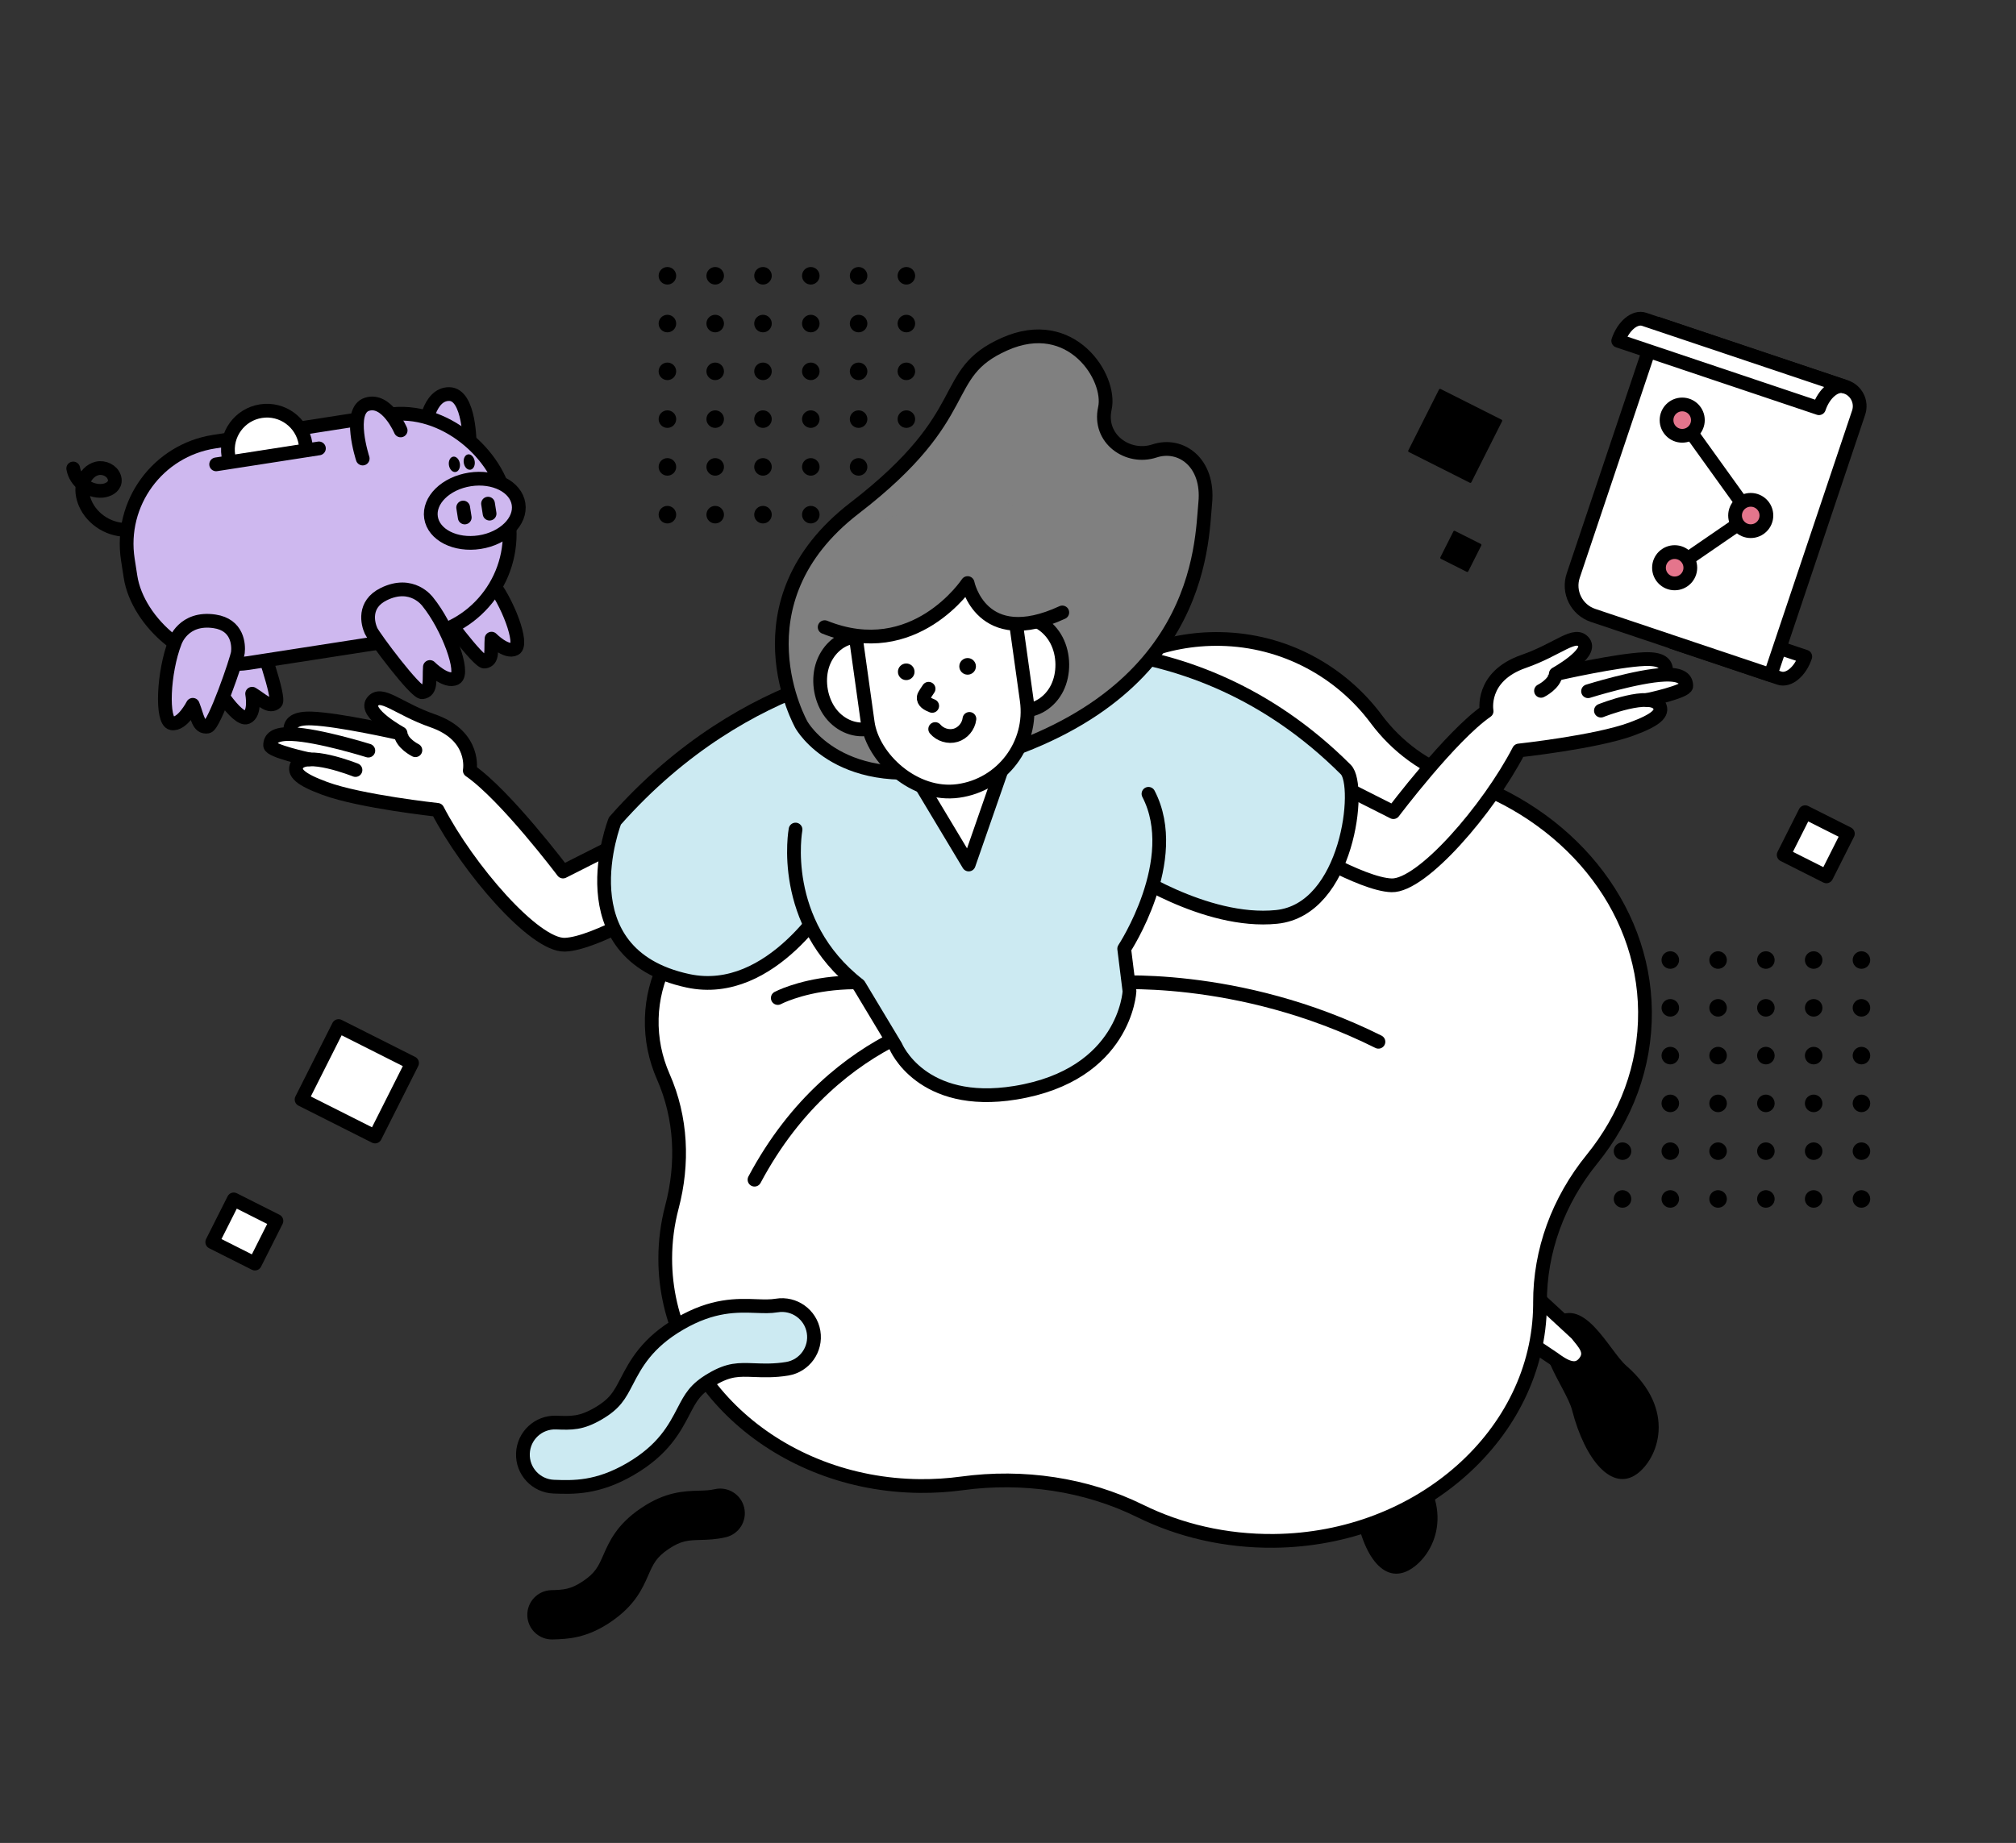<?xml version="1.0" encoding="UTF-8"?>
<svg xmlns="http://www.w3.org/2000/svg" id="_レイヤー_2" data-name="レイヤー 2" viewBox="0 0 880 804.64">
  <rect x="0" y="0" width="880" height="804.64" fill="#333333" stroke="none"/>
  <defs>
    <style>
      .cls-1, .cls-2, .cls-3, .cls-4, .cls-5, .cls-6, .cls-7, .cls-8 {
        stroke: #000;
      }

      .cls-1, .cls-3, .cls-4, .cls-5, .cls-6, .cls-7, .cls-8 {
        stroke-linecap: round;
        stroke-linejoin: round;
      }

      .cls-1, .cls-4, .cls-5, .cls-6, .cls-7, .cls-8 {
        stroke-width: 6px;
      }

      .cls-1, .cls-9, .cls-10 {
        fill: #fff;
      }

      .cls-2 {
        stroke-miterlimit: 10;
      }

      .cls-11, .cls-12, .cls-13, .cls-9, .cls-10 {
        stroke-width: 0px;
      }

      .cls-11, .cls-4 {
        fill: #cceaf2;
      }

      .cls-5 {
        fill: #e4758c;
      }

      .cls-13, .cls-8 {
        fill: gray;
      }

      .cls-6 {
        fill: none;
      }

      .cls-7 {
        fill: #ceb8ef;
      }

      .cls-10 {
        opacity: 0;
      }
    </style>
  </defs>
  <g id="_レイヤー_5" data-name="レイヤー 5">
    <g>
      <rect class="cls-10" width="880" height="804.64"></rect>
      <g>
        <g>
          <g>
            <circle class="cls-2" cx="812.54" cy="419.16" r="3.33"></circle>
            <circle class="cls-2" cx="791.68" cy="419.16" r="3.33"></circle>
            <circle class="cls-2" cx="770.82" cy="419.16" r="3.33"></circle>
            <circle class="cls-2" cx="749.96" cy="419.16" r="3.33"></circle>
            <circle class="cls-2" cx="729.1" cy="419.16" r="3.33"></circle>
            <circle class="cls-2" cx="708.24" cy="419.16" r="3.33"></circle>
          </g>
          <g>
            <circle class="cls-2" cx="812.54" cy="440.03" r="3.33"></circle>
            <circle class="cls-2" cx="791.68" cy="440.03" r="3.33"></circle>
            <circle class="cls-2" cx="770.82" cy="440.03" r="3.33"></circle>
            <circle class="cls-2" cx="749.96" cy="440.03" r="3.33"></circle>
            <circle class="cls-2" cx="729.1" cy="440.03" r="3.33"></circle>
            <circle class="cls-2" cx="708.24" cy="440.03" r="3.33"></circle>
          </g>
          <g>
            <circle class="cls-2" cx="812.54" cy="460.89" r="3.33"></circle>
            <circle class="cls-2" cx="791.68" cy="460.89" r="3.33"></circle>
            <circle class="cls-2" cx="770.82" cy="460.89" r="3.33"></circle>
            <circle class="cls-2" cx="749.96" cy="460.89" r="3.33"></circle>
            <circle class="cls-2" cx="729.1" cy="460.89" r="3.33"></circle>
            <circle class="cls-2" cx="708.24" cy="460.89" r="3.33"></circle>
          </g>
          <g>
            <circle class="cls-2" cx="812.54" cy="481.75" r="3.33"></circle>
            <circle class="cls-2" cx="791.68" cy="481.75" r="3.33"></circle>
            <circle class="cls-2" cx="770.82" cy="481.75" r="3.33"></circle>
            <circle class="cls-2" cx="749.96" cy="481.75" r="3.33"></circle>
            <circle class="cls-2" cx="729.1" cy="481.75" r="3.33"></circle>
            <circle class="cls-2" cx="708.24" cy="481.75" r="3.33"></circle>
          </g>
          <g>
            <circle class="cls-2" cx="812.54" cy="502.61" r="3.33"></circle>
            <circle class="cls-2" cx="791.68" cy="502.61" r="3.33"></circle>
            <circle class="cls-2" cx="770.82" cy="502.61" r="3.33"></circle>
            <circle class="cls-2" cx="749.96" cy="502.61" r="3.33"></circle>
            <circle class="cls-2" cx="729.1" cy="502.61" r="3.33"></circle>
            <circle class="cls-2" cx="708.24" cy="502.61" r="3.33"></circle>
          </g>
          <g>
            <circle class="cls-2" cx="812.54" cy="523.47" r="3.33"></circle>
            <circle class="cls-2" cx="791.68" cy="523.47" r="3.33"></circle>
            <circle class="cls-2" cx="770.82" cy="523.47" r="3.33"></circle>
            <circle class="cls-2" cx="749.96" cy="523.47" r="3.33"></circle>
            <circle class="cls-2" cx="729.1" cy="523.47" r="3.33"></circle>
            <circle class="cls-2" cx="708.24" cy="523.47" r="3.33"></circle>
          </g>
        </g>
        <g>
          <g>
            <circle class="cls-2" cx="395.64" cy="120.41" r="3.33"></circle>
            <circle class="cls-2" cx="374.78" cy="120.41" r="3.33"></circle>
            <circle class="cls-2" cx="353.92" cy="120.41" r="3.33"></circle>
            <circle class="cls-2" cx="333.05" cy="120.41" r="3.33"></circle>
            <circle class="cls-2" cx="312.19" cy="120.41" r="3.33"></circle>
            <circle class="cls-2" cx="291.33" cy="120.41" r="3.33"></circle>
          </g>
          <g>
            <circle class="cls-2" cx="395.64" cy="141.27" r="3.33"></circle>
            <circle class="cls-2" cx="374.78" cy="141.27" r="3.33"></circle>
            <circle class="cls-2" cx="353.92" cy="141.27" r="3.33"></circle>
            <circle class="cls-2" cx="333.05" cy="141.27" r="3.33"></circle>
            <circle class="cls-2" cx="312.19" cy="141.27" r="3.33"></circle>
            <circle class="cls-2" cx="291.33" cy="141.27" r="3.33"></circle>
          </g>
          <g>
            <circle class="cls-2" cx="395.64" cy="162.13" r="3.33"></circle>
            <circle class="cls-2" cx="374.78" cy="162.13" r="3.33"></circle>
            <circle class="cls-2" cx="353.92" cy="162.13" r="3.33"></circle>
            <circle class="cls-2" cx="333.05" cy="162.13" r="3.33"></circle>
            <circle class="cls-2" cx="312.19" cy="162.13" r="3.33"></circle>
            <circle class="cls-2" cx="291.33" cy="162.13" r="3.33"></circle>
          </g>
          <g>
            <circle class="cls-2" cx="395.64" cy="182.99" r="3.33"></circle>
            <circle class="cls-2" cx="374.78" cy="182.99" r="3.33"></circle>
            <circle class="cls-2" cx="353.92" cy="182.99" r="3.33"></circle>
            <circle class="cls-2" cx="333.05" cy="182.99" r="3.33"></circle>
            <circle class="cls-2" cx="312.19" cy="182.99" r="3.33"></circle>
            <circle class="cls-2" cx="291.33" cy="182.99" r="3.33"></circle>
          </g>
          <g>
            <circle class="cls-2" cx="395.64" cy="203.85" r="3.33"></circle>
            <circle class="cls-2" cx="374.78" cy="203.85" r="3.33"></circle>
            <circle class="cls-2" cx="353.92" cy="203.85" r="3.33"></circle>
            <circle class="cls-2" cx="333.05" cy="203.85" r="3.33"></circle>
            <circle class="cls-2" cx="312.19" cy="203.85" r="3.33"></circle>
            <circle class="cls-2" cx="291.33" cy="203.85" r="3.33"></circle>
          </g>
          <g>
            <circle class="cls-2" cx="395.64" cy="224.71" r="3.33"></circle>
            <circle class="cls-2" cx="374.78" cy="224.71" r="3.33"></circle>
            <circle class="cls-2" cx="353.92" cy="224.71" r="3.33"></circle>
            <circle class="cls-2" cx="333.05" cy="224.71" r="3.33"></circle>
            <circle class="cls-2" cx="312.19" cy="224.71" r="3.33"></circle>
            <circle class="cls-2" cx="291.33" cy="224.71" r="3.33"></circle>
          </g>
        </g>
        <g>
          <path class="cls-12" d="m709.9,596.3c22.26,19.42,13.77,40.64,4.61,47.26-10.78,7.79-22.58-5.85-28.28-27.85-2.6-10.05-19.39-29.25-8.79-39.03,13.58-12.54,24.82,12.96,32.47,19.63Z"></path>
          <path class="cls-1" d="m677.98,593.03l-130.87-87.82c-4.57-3.59-5.38-10.26-1.79-14.84l11.17-14.24c3.59-4.57,10.26-5.38,14.84-1.79l116.87,107.99c3.2,4.06,7.22,7.81,3.53,12.52-3.96,5.05-9.5,1.3-13.75-1.83Z"></path>
        </g>
        <g>
          <path class="cls-12" d="m617.32,638.35c19.02,22.6,7.38,42.27-2.69,47.41-11.85,6.04-21.42-9.24-23.68-31.86-1.03-10.33-14.67-31.88-2.71-39.92,15.34-10.31,22.54,16.61,29.07,24.37Z"></path>
          <path class="cls-1" d="m586.29,630.22l-115.86-106.84c-3.97-4.25-3.74-10.97.5-14.94l13.22-12.36c4.25-3.97,10.97-3.74,14.94.5l98.94,124.63c2.54,4.5,5.94,8.82,1.57,12.91-4.69,4.38-9.59-.18-13.3-3.91Z"></path>
        </g>
        <path class="cls-1" d="m600.72,313.92c-15.53-20.81-40.17-34.43-68.02-34.93-48.55-.87-88.01,37.53-88.39,86.09-.05,6.71.66,13.24,2.05,19.51-9.64,4.04-18.54,9.24-26.43,15.43-2.42,1.9-5.85,1.76-8.15-.28-14.11-12.52-33.87-20.06-55.63-19.34-39.12,1.29-70.73,29.63-71.65,64.22-.24,8.99,1.56,17.59,5.03,25.46,7.97,18.1,8.77,37.96,3.78,56.88-1.91,7.25-2.93,14.8-2.93,22.57-.02,54.2,49.86,98.75,111.19,99.28,6.24.05,12.36-.34,18.32-1.15,26.74-3.64,54.13.39,77.77,12.03,17.27,8.51,37.23,13.28,58.47,13.07,63.68-.64,115.58-46.66,116.1-102.94,0-.37,0-.75,0-1.12-.06-22.48,7.89-44.4,22.72-62.66,14.71-18.11,23.3-40.35,23.1-64.38-.39-46.62-34.32-86.55-81.42-101.76-14.38-4.64-26.87-13.85-35.91-25.97Z"></path>
        <path class="cls-6" d="m426.3,441.85s-60.86,5.42-96.95,73.21"></path>
        <path class="cls-6" d="m339.51,435.74s35.44-18.9,86.79,6.11"></path>
        <path class="cls-6" d="m482.99,429.17s57.05-5.11,118.71,25.68"></path>
        <g>
          <path class="cls-9" d="m724.38,308.14c1.57,3.2,3,3.65-12.26,10.18s-49.11,9.34-49.11,9.34c-13.3,25.65-42.26,59.26-55.57,58.87s-43.04-18.72-43.04-18.72l14.09-28.26,29.74,15.03s25.04-33.28,40.7-44.1c0,0-2.22-13.4,16.17-21.71,18.39-8.31,20.48-13.36,26.35-8.22s-16.24,14.44-16.24,14.44c8.67-1.79,36.15-6.57,36.15-6.57,0,0,14.71-2.39,15.88,5.11,0,0,7.24-.07,7.44,5.22s-11.42,5.86-11.42,5.86l1.11,3.53Z"></path>
          <path class="cls-6" d="m564.4,367.82s29.74,18.33,43.04,18.72,42.26-33.22,55.57-58.87c0,0,33.53-3.62,49.11-9.34,11.02-4.05,13.83-6.98,12.26-10.18-3.31-6.76-25.57,2.12-25.57,2.12"></path>
          <path class="cls-6" d="m693.2,301.8s21.59-6.76,33.4-7.22c7.45-.29,9.5,1.96,9.46,4.96-.04,2.44-17.03,6.07-17.03,6.07"></path>
          <path class="cls-6" d="m680.23,294.06s25.76-5.83,37.56-6.28c7.45-.29,9.5,1.96,9.46,4.96"></path>
          <path class="cls-6" d="m672.66,301.63s6.07-2.99,6.46-7.4c0,0,15.91-8.78,12.32-13.67-3.78-5.15-11.15,2.94-26.35,8.22-19.06,6.63-16.17,21.71-16.17,21.71-15.65,10.82-40.7,44.1-40.7,44.1l-29.74-15.03"></path>
        </g>
        <g>
          <path class="cls-9" d="m129.6,334.07c-1.57,3.2-3,3.65,12.26,10.18,15.26,6.53,49.11,9.34,49.11,9.34,13.3,25.65,42.26,59.26,55.57,58.87,13.3-.39,43.04-18.72,43.04-18.72l-14.09-28.26-29.74,15.03s-25.04-33.28-40.7-44.1c0,0,2.22-13.4-16.17-21.71s-20.48-13.36-26.35-8.22,16.24,14.44,16.24,14.44c-8.67-1.79-36.15-6.57-36.15-6.57,0,0-14.71-2.39-15.88,5.11,0,0-7.24-.07-7.44,5.22-.2,5.28,11.42,5.86,11.42,5.86l-1.11,3.53Z"></path>
          <path class="cls-6" d="m289.58,393.75s-29.74,18.33-43.04,18.72c-13.3.39-42.26-33.22-55.57-58.87,0,0-33.53-3.62-49.11-9.34-11.02-4.05-13.83-6.98-12.26-10.18,3.31-6.76,25.57,2.12,25.57,2.12"></path>
          <path class="cls-6" d="m160.78,327.73s-21.59-6.76-33.4-7.22c-7.45-.29-9.5,1.96-9.46,4.96.04,2.44,17.03,6.07,17.03,6.07"></path>
          <path class="cls-6" d="m173.75,319.99s-25.76-5.83-37.56-6.28c-7.45-.29-9.5,1.96-9.46,4.96"></path>
          <path class="cls-6" d="m181.32,327.56s-6.07-2.99-6.46-7.4c0,0-15.91-8.78-12.32-13.67,3.78-5.15,11.15,2.94,26.35,8.22,19.06,6.63,16.17,21.71,16.17,21.71,15.65,10.82,40.7,44.1,40.7,44.1l29.74-15.03"></path>
        </g>
        <path class="cls-4" d="m395.02,289.6s-67.97,2.34-126.61,68.84c0,0-22.83,58.03,31.89,69.79,36.78,7.91,62.61-37.22,62.61-37.22"></path>
        <path class="cls-4" d="m437.29,285.49s81.35-18.3,150.19,50.54c6.85,6.85,1.08,61.09-30.23,64.3-31.3,3.2-66.52-20.84-66.52-20.84"></path>
        <g>
          <path class="cls-11" d="m504.65,354.59c10.42,29.53-13.92,59.64-13.92,59.64l2.31,18.59c-1.26,14.31-13.78,39.28-49.78,44.28-41.8,5.81-52.26-20.27-52.26-20.27l-16.04-26.69c-35.29-27.39-27.69-67.95-27.69-67.95,0,0-8.99-54.64,69.72-52.95s72.8,3.18,87.67,45.35Z"></path>
          <path class="cls-6" d="m347.26,362.19s-7.6,40.56,27.69,67.95l16.04,26.69s11.06,26.99,52.26,20.27c48-7.83,49.78-44.28,49.78-44.28l-2.31-18.59s25.57-38.81,10.6-67.64"></path>
          <polyline class="cls-1" points="390.99 324.35 422.85 377.45 444.3 315.73"></polyline>
        </g>
        <g>
          <path class="cls-8" d="m349.87,316.54s-30.44-53.42,23.18-94.72c53.62-41.29,36.14-58.52,65.43-71.57s46.77,14.74,43.81,28.04c-2.95,13.31,10.06,22.41,21.64,18.6s23.89,5.14,22.17,22.69c-1.72,17.55-.85,88.45-107.37,114.72-51.88,12.79-68.86-17.77-68.86-17.77Z"></path>
          <g>
            <path class="cls-1" d="m372.46,278.14c-6.16.85-11.59,5.95-13.59,12.76-2,6.81-.48,15.02,3.8,20.56s11.13,8.15,17.15,6.54"></path>
            <path class="cls-1" d="m445.38,269.67c6.21-.35,12.52,3.6,15.8,9.89s3.37,14.65.24,20.9-9.35,10.15-15.57,9.73"></path>
            <rect class="cls-1" x="375.74" y="236.82" width="70.09" height="109.02" rx="35.04" ry="35.04" transform="translate(-36.35 59.62) rotate(-7.95)"></rect>
            <circle class="cls-12" cx="395.58" cy="293.31" r="3.63"></circle>
            <circle class="cls-12" cx="422.37" cy="290.94" r="3.63"></circle>
            <path class="cls-6" d="m408.22,318.31c2.15,2.54,5.8,3.65,8.94,2.72,3.14-.93,5.59-3.85,6-7.15"></path>
            <path class="cls-1" d="m405.34,300.72c-.38.59-2.04,2.92-2.13,3.62-.25,2.05,1.77,3.11,3.7,3.86"></path>
          </g>
          <path class="cls-13" d="m457.44,269.65c-31.43,11.23-35.07-15.08-35.07-15.08,0,0-20.07,35.98-62.4,19.25,0,0-8.48-39.29,46.1-54.23,54.57-14.94,72.76,42.42,51.37,50.06Z"></path>
          <path class="cls-6" d="m359.97,273.82c39.25,15.86,62.4-19.25,62.4-19.25,0,0,5.9,29.22,41.33,12.83"></path>
        </g>
        <g>
          <path class="cls-6" d="m56.51,231.25c-8.03.75-16.26-4.2-19.37-11.64-1.17-2.81-1.66-6-.81-8.93.84-2.93,3.16-5.51,6.13-6.18s6.43.95,7.41,3.84c.22.64.31,1.32.22,1.99-.35,2.38-2.99,3.73-5.39,3.95-5.85.53-11.72-3.96-12.74-9.74"></path>
          <path class="cls-7" d="m88.51,286.51s-3.53-9.71,7.98-14.79c8.53-3.77,13.86,2.41,15.45,5.02,1.49,2.44,10.35,28.23,8.47,29.95-2.73,2.5-5.84-1.03-10.35-3.8,0,0,1.64,8.7-2.35,10.3s-15.59-14.52-19.21-26.68Z"></path>
          <path class="cls-7" d="m213.65,252.84s-6.12-8.5-17.39-2.97c-8.36,4.1-6.32,11.81-5.07,14.58,1.17,2.59,17.75,24.78,20.35,24.42,3.77-.53,2.65-4.99,3.02-10.03,0,0,6.41,6.48,10.18,4.46,3.77-2.01-2.93-20.42-11.09-30.47Z"></path>
          <path class="cls-7" d="m185.49,187.37s1.45-15.35,10.56-15.32,8.96,22.01,8.96,22.01"></path>
          <rect class="cls-7" x="55.39" y="186.38" width="166.96" height="97.8" rx="45.13" ry="45.13" transform="translate(-34.42 24.07) rotate(-8.82)"></rect>
          <g>
            <ellipse class="cls-7" cx="207.24" cy="223.03" rx="19.33" ry="13.86" transform="translate(-31.74 34.4) rotate(-8.82)"></ellipse>
            <line class="cls-7" x1="202.18" y1="221.59" x2="202.86" y2="225.94"></line>
            <line class="cls-7" x1="213.03" y1="219.9" x2="213.71" y2="224.26"></line>
          </g>
          <ellipse class="cls-12" cx="198.33" cy="202.74" rx="2.41" ry="3.39" transform="translate(-28.73 32.8) rotate(-8.82)"></ellipse>
          <ellipse class="cls-12" cx="204.81" cy="201.74" rx="2.41" ry="3.39" transform="translate(-28.5 33.78) rotate(-8.82)"></ellipse>
          <path class="cls-7" d="m76.45,280.19s3.58-10.94,17.23-8.9c10.12,1.51,10.55,10.26,10.16,13.58-.37,3.1-10.34,31.86-13.19,32.35-4.13.7-4.43-4.34-6.5-9.49,0,0-4.56,8.92-9.18,8.06-4.62-.85-3.73-22.36,1.47-35.6Z"></path>
          <path class="cls-7" d="m186.65,262.65s-6.73-9.34-19.12-3.26c-9.19,4.51-6.95,12.98-5.57,16.02,1.29,2.84,19.51,27.23,22.37,26.83,4.14-.58,2.91-5.48,3.32-11.02,0,0,7.04,7.12,11.19,4.9,4.14-2.21-3.22-22.44-12.19-33.48Z"></path>
          <path class="cls-7" d="m174.89,187.92s-6.03-14.19-14.7-11.41c-8.68,2.78-1.87,23.69-1.87,23.69"></path>
          <path class="cls-1" d="m99.69,198.96c-1.44-9.3,4.93-18.01,14.23-19.45s18.01,4.93,19.45,14.23"></path>
          <line class="cls-7" x1="94.35" y1="202.74" x2="139.21" y2="195.78"></line>
        </g>
        <g>
          <path class="cls-1" d="m733.91,268.51l-3.98,11.85,46.78,15.71c4.05,1.36,9.11-2.84,11.31-9.39l-54.11-18.17Z"></path>
          <path class="cls-1" d="m700.5,153.23h86.56c4.9,0,8.88,3.98,8.88,8.88v120.82h-81.73c-7.57,0-13.72-6.15-13.72-13.72v-115.99h0Z" transform="translate(108.36 -226.86) rotate(18.56)"></path>
          <path class="cls-1" d="m805.3,168.84c-4.05-1.36-9.11,2.84-11.31,9.39l-87.62-29.43c2.2-6.54,7.26-10.75,11.31-9.39l87.62,29.43Z"></path>
          <polyline class="cls-6" points="734.3 183.43 764.21 225.07 731 247.88"></polyline>
          <circle class="cls-5" cx="731" cy="247.88" r="6.84"></circle>
          <circle class="cls-5" cx="734.3" cy="183.43" r="6.84"></circle>
          <circle class="cls-5" cx="764.21" cy="225.07" r="6.84"></circle>
        </g>
        <path class="cls-4" d="m275.17,641.4c-14.43,8.4-24.97,8.01-33.44,7.69-7.73-.29-13.76-6.78-13.47-14.51.29-7.73,6.78-13.76,14.51-13.47,6.8.25,10.9.4,18.32-3.91,7.42-4.32,9.31-7.96,12.45-13.99,3.91-7.52,8.77-16.87,23.21-25.27,14.43-8.4,24.97-8.01,33.44-7.7,3.25.12,6.06.22,8.84-.24,7.63-1.26,14.84,3.89,16.1,11.52,1.26,7.63-3.9,14.84-11.52,16.1-5.56.92-10.29.75-14.45.59-6.8-.25-10.9-.4-18.32,3.92s-9.31,7.96-12.45,13.99c-3.91,7.52-8.77,16.87-23.21,25.27Z"></path>
        <path class="cls-12" d="m266.52,708.21c-10.65,7.17-18.76,7.4-25.27,7.59-5.94.17-10.9-4.51-11.07-10.45-.17-5.94,4.51-10.9,10.45-11.07,5.23-.15,8.38-.24,13.86-3.93,5.48-3.69,6.74-6.58,8.85-11.36,2.62-5.97,5.88-13.39,16.53-20.56,10.65-7.17,18.76-7.4,25.27-7.59,2.5-.07,4.66-.13,6.77-.63,5.79-1.35,11.58,2.24,12.93,8.03,1.35,5.79-2.24,11.58-8.03,12.93-4.22.99-7.85,1.09-11.06,1.18-5.23.15-8.38.24-13.86,3.93-5.48,3.69-6.74,6.58-8.85,11.36-2.62,5.97-5.88,13.39-16.53,20.56Z"></path>
        <rect class="cls-1" x="137.82" y="454.15" width="35.91" height="35.91" transform="translate(228.97 -19.62) rotate(26.73)"></rect>
        <rect class="cls-1" x="96.25" y="527.26" width="20.86" height="20.86" transform="translate(253.22 9.47) rotate(26.73)"></rect>
        <rect class="cls-1" x="782.21" y="358.17" width="20.86" height="20.86" transform="translate(250.46 -317.11) rotate(26.73)"></rect>
        <rect class="cls-3" x="631.37" y="234.39" width="12.64" height="12.64" transform="translate(176.39 -261.08) rotate(26.73)"></rect>
        <rect class="cls-3" x="620.32" y="175.36" width="29.82" height="29.82" transform="translate(153.44 -265.36) rotate(26.73)"></rect>
      </g>
    </g>
  </g>
</svg>

